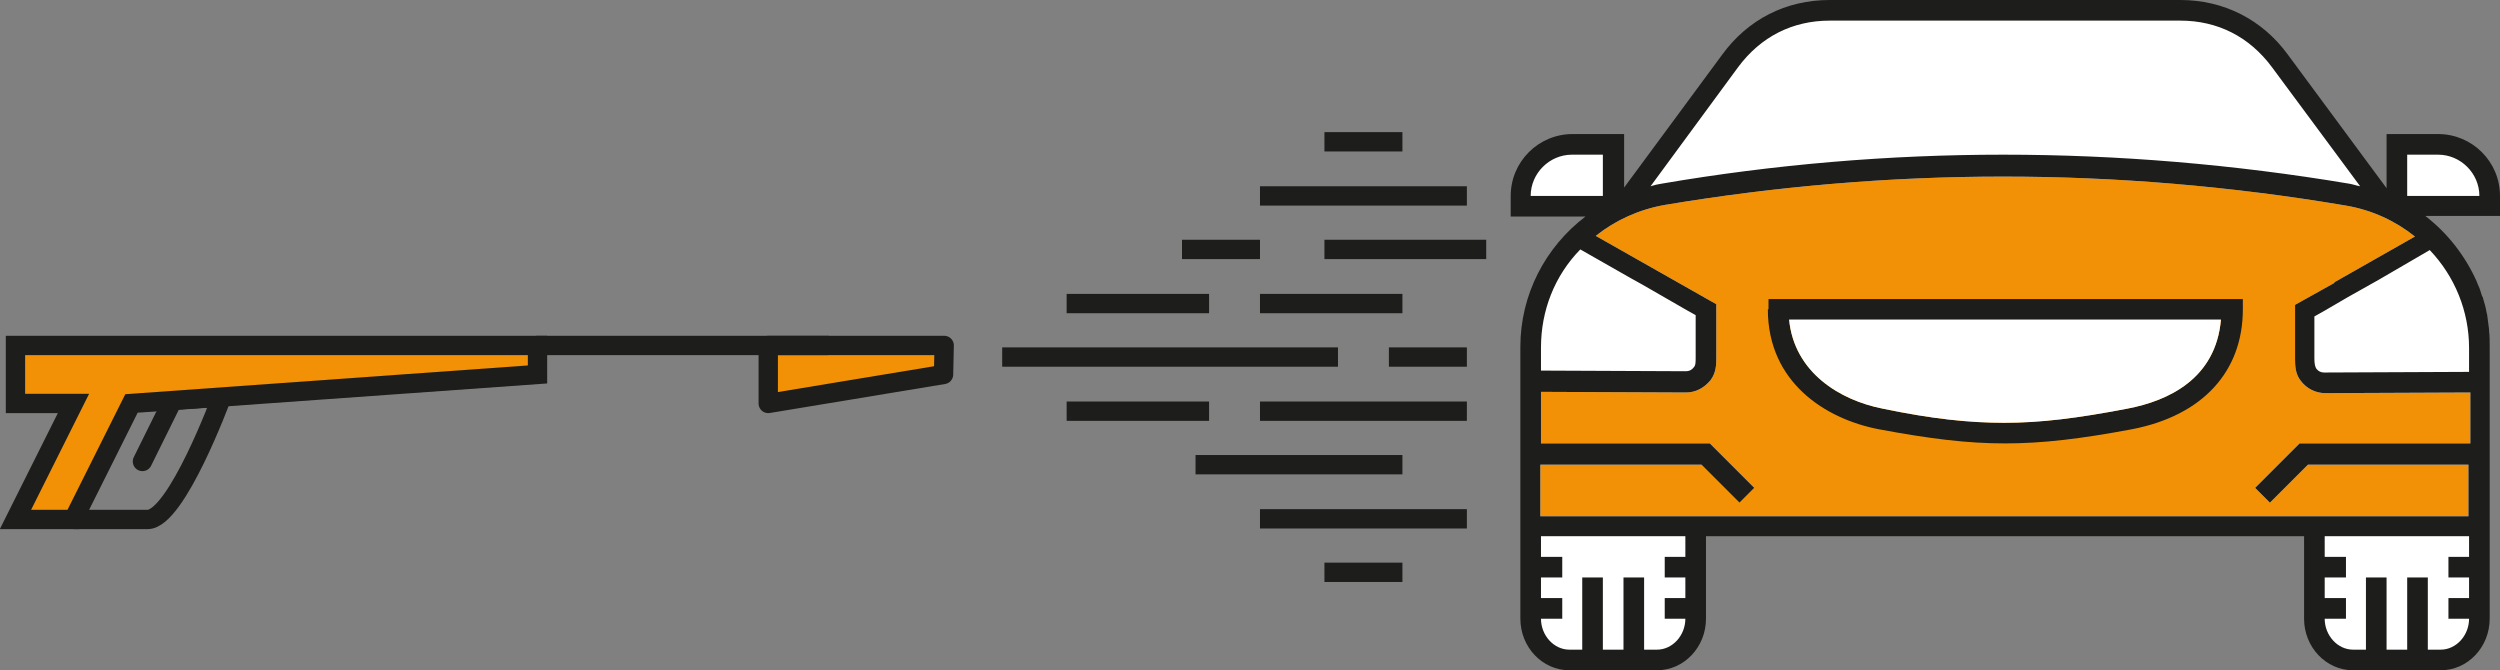 <?xml version="1.0" encoding="UTF-8"?> <!-- Generator: Adobe Illustrator 23.0.6, SVG Export Plug-In . SVG Version: 6.00 Build 0) --> <svg xmlns="http://www.w3.org/2000/svg" xmlns:xlink="http://www.w3.org/1999/xlink" id="Lager_1" x="0px" y="0px" viewBox="0 0 387.9 104" style="enable-background:new 0 0 387.9 104;" xml:space="preserve"><rect x="0" y="0" width="387.9" height="104" fill="#808080" stroke="none"/> <style type="text/css"> .st0{fill:#FFFFFF;} .st1{fill:#F29105;} .st2{fill:#1D1D1B;} .st3{fill:none;stroke:#1D1D1B;stroke-width:3;stroke-linecap:round;stroke-miterlimit:10;} .st4{fill:#F29105;stroke:#1D1D1B;stroke-width:3;stroke-linecap:round;stroke-miterlimit:10;} .st5{fill:#F29105;stroke:#1D1D1B;stroke-width:3;stroke-linecap:round;stroke-linejoin:round;stroke-miterlimit:10;} </style> <g> <polygon class="st0" points="309.7,1.6 282.1,1.6 275,3 266.9,10.7 252.9,30.2 250.1,31.1 250.1,22.3 242.9,22.1 238,23.8 236.1,27 236.1,31.9 246.6,31.9 247.8,33.7 242.9,37.8 237.3,48 237.3,79.8 237.3,95.5 238.9,100.6 242.9,102.4 250.9,102.4 258.1,102.4 261.3,99.7 262.9,97.3 262.9,81 358.9,81.5 358.9,95.1 358.9,98.5 361.7,101.5 365.9,101.8 376.8,102.4 379.8,102.4 383.7,99.6 384.5,95.5 384.5,52 382.9,45.3 378.9,39.2 372.3,32.3 386.1,32 385.3,27 381.6,23 376.2,22.1 371.7,22.1 371.7,28.7 370,31.1 367.1,27 354.3,10.1 347.7,3 339.3,1.6 "></polygon> <g> <path class="st1" d="M383.1,68.8h-26.3l-6.9,6.9l2.3,2.3l5.9-5.9h24.9v8h-25.6h-92.8h-25.6v-8H264l5.9,5.9l2.3-2.3l-6.9-6.9h-26.2 v-8l22.5,0.1c1.5,0,2.8-0.7,3.8-1.9c0.9-1.2,0.9-2.5,0.9-3.5l0-1.6c0-1.6,0-3.1,0-5.8l0-0.9l-18.7-10.6c3-2.4,6.7-4.1,10.7-4.8 c17.3-2.9,35-4.4,52.5-4.4c17.6,0,35.5,1.5,53.2,4.5c4.1,0.7,7.7,2.4,10.7,4.8l-12.5,7.1l0,0c0,0,0,0,0,0.1l-6.1,3.4l0,0.9 c0,2.8,0,4.3,0,5.9l0,1.5c0,1,0,2.4,0.9,3.5c0.9,1.2,2.3,1.9,3.8,1.9l22.5-0.1V68.8z"></path> <rect x="205.5" y="20.5" class="st2" width="12.1" height="3"></rect> <rect x="215.5" y="53.9" class="st2" width="12.1" height="3"></rect> <rect x="183.4" y="37.2" class="st2" width="12.1" height="3"></rect> <rect x="195.5" y="28.9" class="st2" width="32.1" height="3"></rect> <rect x="205.5" y="37.2" class="st2" width="25.1" height="3"></rect> <rect x="165.5" y="45.6" class="st2" width="22.1" height="3"></rect> <rect x="195.5" y="45.6" class="st2" width="22.1" height="3"></rect> <rect x="155.5" y="53.9" class="st2" width="52.1" height="3"></rect> <rect x="195.5" y="62.3" class="st2" width="32.1" height="3"></rect> <rect x="165.5" y="62.3" class="st2" width="22.1" height="3"></rect> <rect x="185.5" y="70.6" class="st2" width="32.1" height="3"></rect> <rect x="195.5" y="79" class="st2" width="32.1" height="3"></rect> <rect x="205.5" y="87.3" class="st2" width="12.1" height="3"></rect> <g> <path class="st2" d="M274.3,48c0,11.3,8.9,17,17.2,18.6c8,1.5,13.8,2.2,19.6,2.2c5.8,0,11.7-0.7,19.7-2.2 c10.9-2.1,17.2-8.9,17.2-18.6v-1.6h-73.6V48z M344.6,49.6c-0.8,9.2-8.2,12.6-14.5,13.8c-7.8,1.5-13.5,2.2-19.1,2.2 c-5.5,0-11.2-0.6-18.9-2.2c-6.6-1.3-13.7-5.6-14.5-13.8H344.6z"></path> <path class="st2" d="M387.9,30.4c0-5.3-4.3-9.6-9.6-9.6h-8v8.4L355,8.5C351,3,345,0,338.3,0h-54.4c-6.8,0-12.7,3-16.7,8.5 l-15.2,20.6v-8.3h-8c-5.3,0-9.6,4.3-9.6,9.6v3.2H246c-6.2,4.7-10.1,12.1-10.1,20.2v0.1v6.9v8V72v8v3.2V96c0,4.4,3.4,8,7.6,8h13.6 c4.2,0,7.6-3.6,7.6-8V83.2h92.8V96c0,4.4,3.4,8,7.6,8h13.6c4.2,0,7.6-3.6,7.6-8V83.2V80V60.8v-6.9v-0.1c0-0.8,0-1.7-0.1-2.5 c0-0.1,0-0.1,0-0.2c-0.1-0.8-0.2-1.5-0.3-2.3c0-0.1-0.1-0.3-0.1-0.4c-0.1-0.7-0.3-1.3-0.5-2c0-0.2-0.1-0.3-0.2-0.5 c-0.2-0.7-0.4-1.3-0.7-1.9c0-0.1-0.1-0.2-0.1-0.3c-1.8-4-4.5-7.5-8-10.2h11.8V30.4z M269.7,10.4c3.5-4.7,8.4-7.2,14.2-7.2h54.4 c5.8,0,10.7,2.5,14.2,7.2l13.7,18.5c-0.6-0.1-1.1-0.3-1.7-0.4c-17.9-3-35.9-4.5-53.7-4.5c-17.6,0-35.5,1.5-53,4.5 c-0.6,0.1-1.1,0.2-1.7,0.4L269.7,10.4z M237.5,30.4c0-3.5,2.9-6.4,6.4-6.4h4.8v6.4H237.5z M239.1,53.9c0-5.7,2.1-11.1,6.1-15.2 l7.9,4.5l0,0l1.8,1l6.6,3.8c0,0,0,0,0,0l1.6,0.9c0,2.2,0,3.5,0,4.9l0,1.6c0,0.8,0,1.3-0.3,1.6c-0.3,0.4-0.7,0.6-1.2,0.6v1.6 l0-1.6l-22.5-0.1V53.9z M261.5,86.4h-3.2v3.2h3.2v3.2h-3.2V96h3.2c0,2.6-2,4.8-4.4,4.8h-2V89.6h-3.2v11.2h-3.2V89.6h-3.2v11.2h-2 c-2.4,0-4.4-2.2-4.4-4.8h3.3v-3.2h-3.3v-3.2h3.3v-3.2h-3.3v-3.2h22.4V86.4z M383.1,86.4h-3.2v3.2h3.2v3.2h-3.2V96h3.2 c0,2.6-2,4.8-4.4,4.8h-2V89.6h-3.2v11.2h-3.2V89.6h-3.2v11.2h-2c-2.4,0-4.4-2.2-4.4-4.8h3.3v-3.2h-3.3v-3.2h3.3v-3.2h-3.3v-3.2 h22.4V86.4z M383.1,68.8h-26.3l-6.9,6.9l2.3,2.3l5.9-5.9h24.9v8h-25.6h-92.8h-25.6v-8H264l5.9,5.9l2.3-2.3l-6.9-6.9h-26.2v-8 l22.5,0.1c1.5,0,2.8-0.7,3.8-1.9c0.9-1.2,0.9-2.5,0.9-3.5l0-1.6c0-1.6,0-3.1,0-5.8l0-0.9l-18.7-10.6c3-2.4,6.7-4.1,10.7-4.8 c17.3-2.9,35-4.4,52.5-4.4c17.6,0,35.5,1.5,53.2,4.5c4.1,0.7,7.7,2.4,10.7,4.8l-12.5,7.1l0,0c0,0,0,0,0,0.1l-6.1,3.4l0,0.9 c0,2.8,0,4.3,0,5.9l0,1.5c0,1,0,2.4,0.9,3.5c0.9,1.2,2.3,1.9,3.8,1.9l22.5-0.1V68.8z M377,38.8c3.9,4.1,6.1,9.5,6.1,15.2v3.7 l-22.5,0.1l0,1.6v-1.6c-0.5,0-0.9-0.2-1.2-0.6c-0.2-0.3-0.3-0.8-0.3-1.6l0-1.6c0-1.4,0-2.7,0-4.9l1.6-0.9c0,0,0,0,0,0l3.6-2.1 c0,0,0,0,0,0l4.8-2.7c0,0,0,0,0,0L377,38.8z M373.5,30.4V24h4.8c3.5,0,6.4,2.9,6.4,6.4H373.5z"></path> </g> <path class="st0" d="M344.6,49.6c-0.8,9.2-8.2,12.6-14.5,13.8c-7.8,1.5-13.5,2.2-19.1,2.2c-5.5,0-11.2-0.6-18.9-2.2 c-6.6-1.3-13.7-5.6-14.5-13.8H344.6z"></path> </g> <g> <g> <path class="st3" d="M128.4,53.6"></path> <path class="st3" d="M22.1,71.6l4.7-9.5l7.6-0.5c0,0-7,19-11.5,19s-11.5,0-11.5,0h9"></path> <polygon class="st4" points="83.4,53.6 83.4,58.1 20.4,62.6 15.9,71.6 11.4,80.6 2.4,80.6 11.4,62.6 2.4,62.6 2.4,53.6 15.9,53.6 20.4,53.6 "></polygon> <polygon class="st5" points="146.4,58.1 119.2,62.6 119.2,53.6 146.5,53.6 "></polygon> <line class="st3" x1="83.4" y1="53.6" x2="128.4" y2="53.6"></line> </g> </g> </g> </svg> 